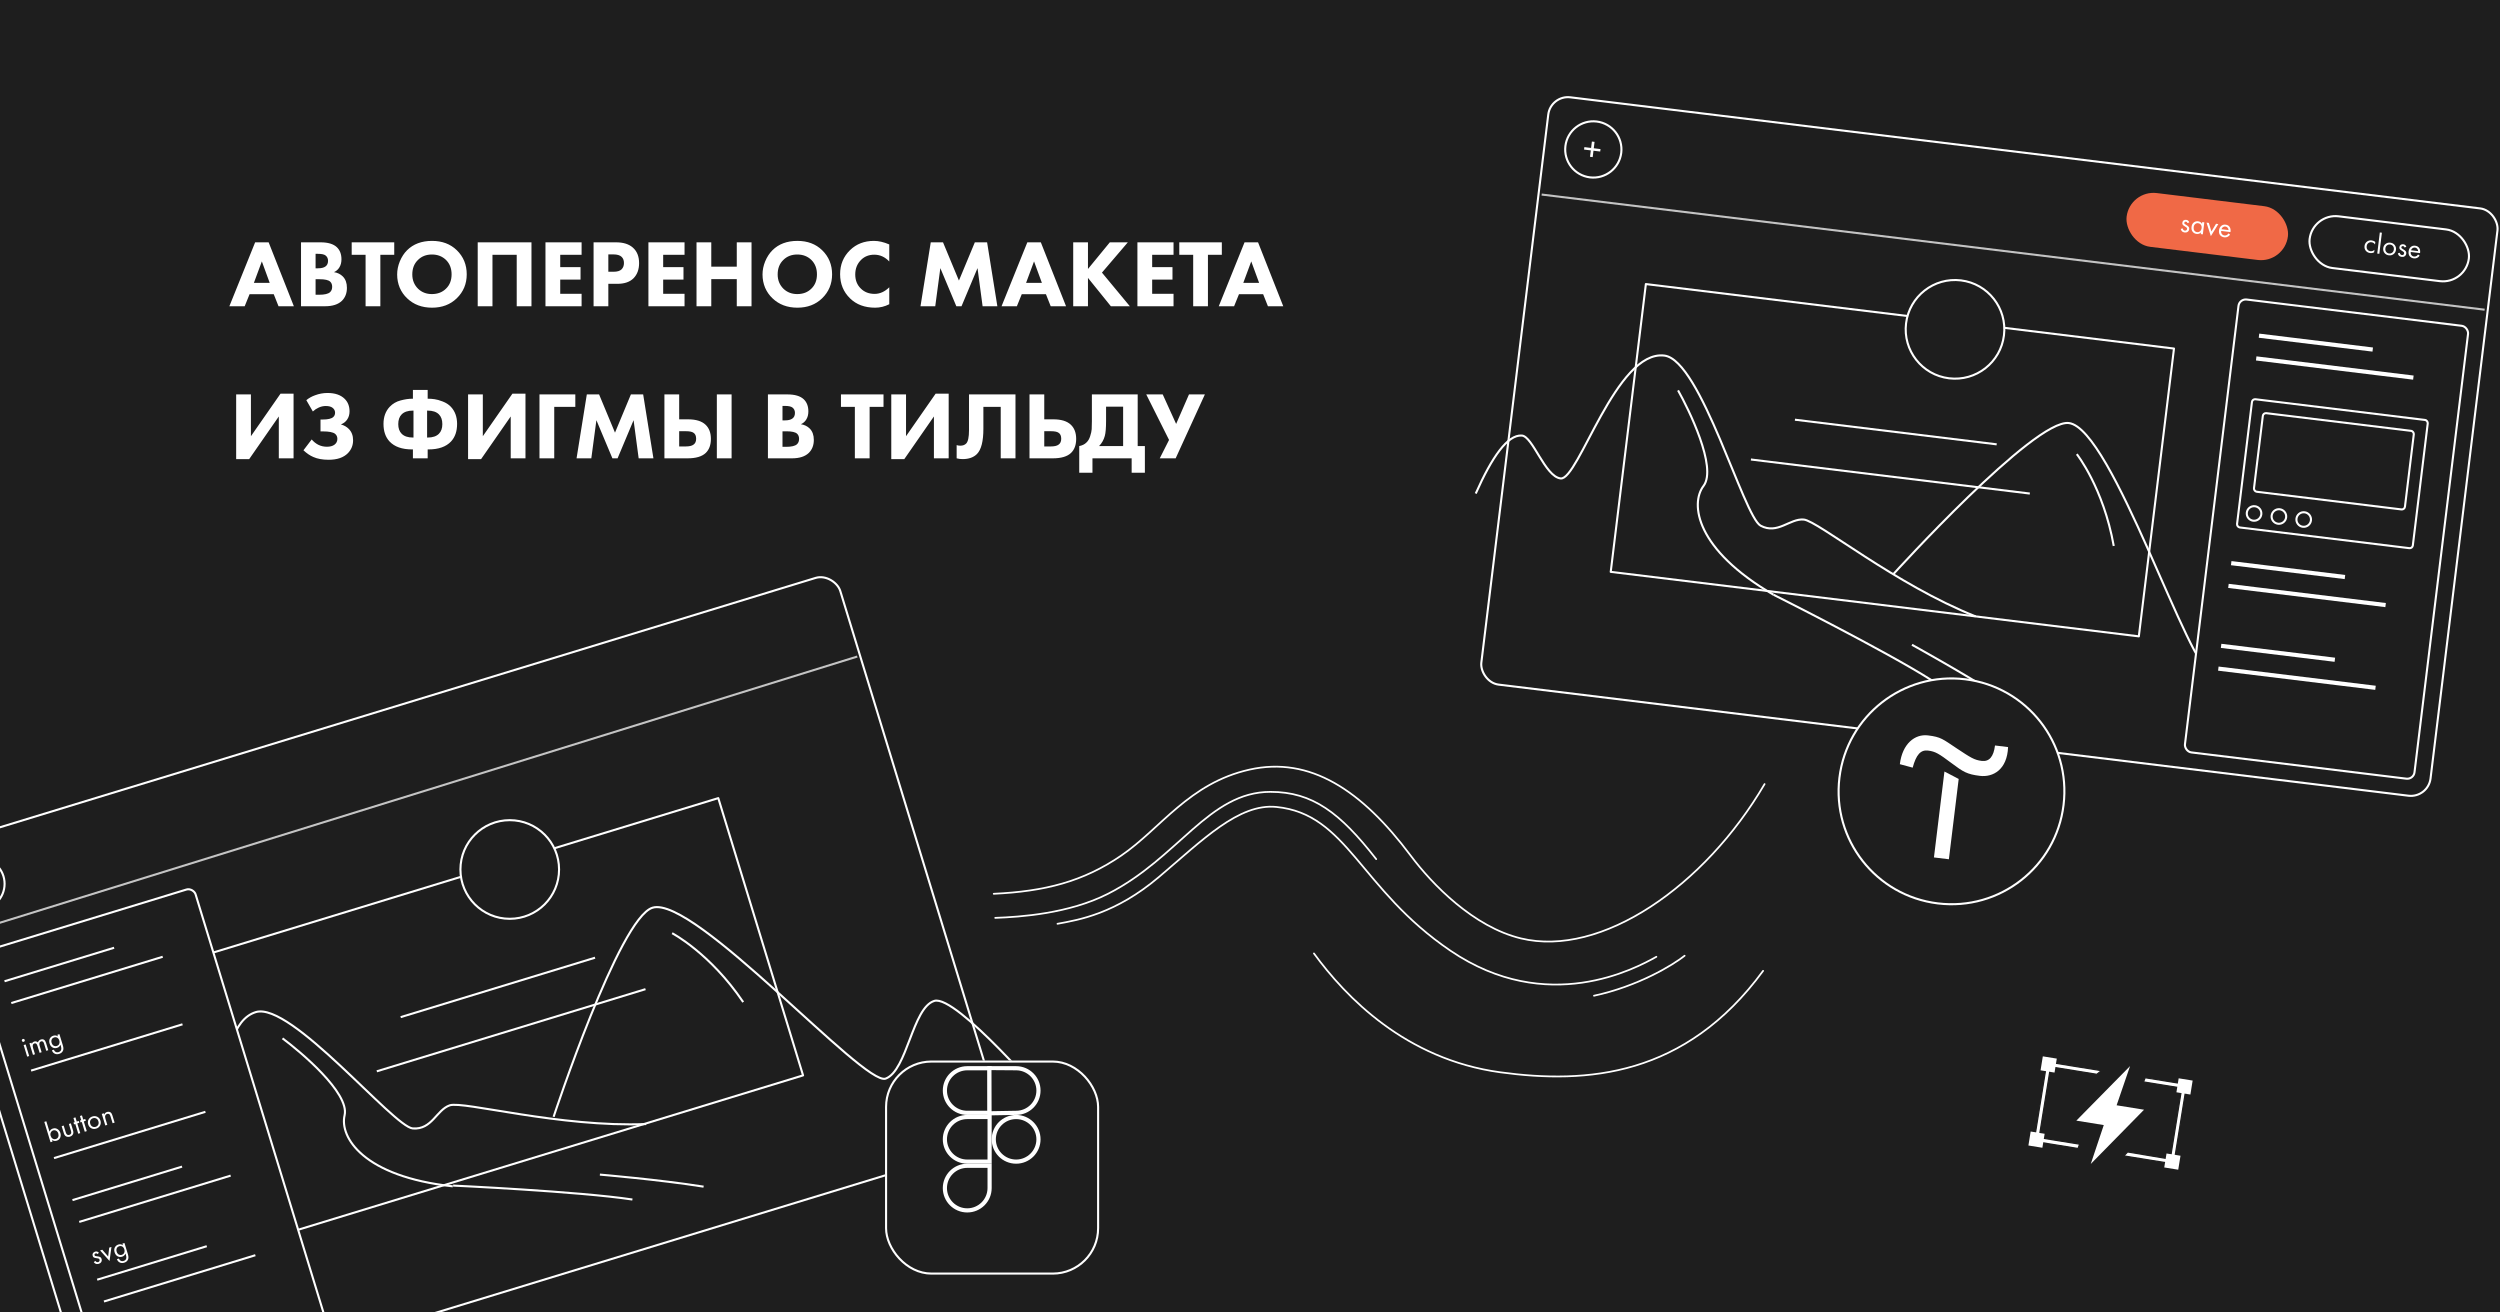 <?xml version="1.0" encoding="UTF-8"?> <svg xmlns="http://www.w3.org/2000/svg" width="1200" height="630" viewBox="0 0 1200 630" fill="none"> <g clip-path="url(#clip0)"> <rect width="1200" height="630" fill="#1E1E1E"></rect> <path d="M133.69 147L131.39 141.204H119.798L117.452 147H110.092L122.466 116.318H128.952L141.05 147H133.69ZM121.868 135.776H129.458L125.686 125.472L121.868 135.776ZM144.489 116.318H153.873C157.43 116.318 160.037 117.1 161.693 118.664C163.165 120.075 163.901 122.007 163.901 124.46C163.901 125.993 163.564 127.297 162.889 128.37C162.276 129.382 161.417 130.133 160.313 130.624C162.03 130.9 163.441 131.59 164.545 132.694C165.864 134.013 166.523 135.837 166.523 138.168C166.523 140.713 165.726 142.783 164.131 144.378C162.322 146.126 159.623 147 156.035 147H144.489V116.318ZM151.481 121.838V128.784H152.631C154.226 128.784 155.422 128.493 156.219 127.91C157.047 127.327 157.461 126.423 157.461 125.196C157.461 124.092 157.062 123.233 156.265 122.62C155.59 122.099 154.364 121.838 152.585 121.838H151.481ZM151.481 134.028V141.48H153.183C155.79 141.48 157.538 141.066 158.427 140.238C159.102 139.625 159.439 138.766 159.439 137.662C159.439 136.589 159.117 135.761 158.473 135.178C157.645 134.411 155.958 134.028 153.413 134.028H151.481ZM189.235 122.298H182.565V147H175.481V122.298H168.811V116.318H189.235V122.298ZM207.379 115.628C212.224 115.628 216.18 117.115 219.247 120.09C222.436 123.187 224.031 127.051 224.031 131.682C224.031 136.251 222.436 140.085 219.247 143.182C216.15 146.187 212.194 147.69 207.379 147.69C202.534 147.69 198.547 146.187 195.419 143.182C193.916 141.771 192.736 140.085 191.877 138.122C191.049 136.129 190.635 134.013 190.635 131.774C190.635 129.627 191.064 127.511 191.923 125.426C192.812 123.31 193.962 121.547 195.373 120.136C198.378 117.131 202.38 115.628 207.379 115.628ZM207.333 122.16C204.604 122.16 202.365 123.034 200.617 124.782C198.808 126.53 197.903 128.845 197.903 131.728C197.903 134.488 198.838 136.788 200.709 138.628C202.488 140.315 204.68 141.158 207.287 141.158C210.078 141.158 212.347 140.284 214.095 138.536C215.874 136.819 216.763 134.534 216.763 131.682C216.763 128.861 215.874 126.561 214.095 124.782C212.286 123.034 210.032 122.16 207.333 122.16ZM229.301 116.318H255.107V147H248.023V122.298H236.385V147H229.301V116.318ZM279.167 116.318V122.298H268.909V128.232H278.661V134.212H268.909V141.02H279.167V147H261.825V116.318H279.167ZM284.915 116.318H295.725C299.19 116.318 301.873 117.161 303.775 118.848C305.768 120.596 306.765 123.08 306.765 126.3C306.765 129.305 305.891 131.713 304.143 133.522C302.364 135.331 299.757 136.236 296.323 136.236H291.999V147H284.915V116.318ZM291.999 122.114V130.44H294.529C296.277 130.44 297.549 130.057 298.347 129.29C299.113 128.523 299.497 127.511 299.497 126.254C299.497 124.966 299.113 123.969 298.347 123.264C297.549 122.497 296.231 122.114 294.391 122.114H291.999ZM328.581 116.318V122.298H318.323V128.232H328.075V134.212H318.323V141.02H328.581V147H311.239V116.318H328.581ZM341.413 116.318V128.002H353.649V116.318H360.733V147H353.649V133.982H341.413V147H334.329V116.318H341.413ZM382.754 115.628C387.599 115.628 391.555 117.115 394.622 120.09C397.811 123.187 399.406 127.051 399.406 131.682C399.406 136.251 397.811 140.085 394.622 143.182C391.525 146.187 387.569 147.69 382.754 147.69C377.909 147.69 373.922 146.187 370.794 143.182C369.291 141.771 368.111 140.085 367.252 138.122C366.424 136.129 366.01 134.013 366.01 131.774C366.01 129.627 366.439 127.511 367.298 125.426C368.187 123.31 369.337 121.547 370.748 120.136C373.753 117.131 377.755 115.628 382.754 115.628ZM382.708 122.16C379.979 122.16 377.74 123.034 375.992 124.782C374.183 126.53 373.278 128.845 373.278 131.728C373.278 134.488 374.213 136.788 376.084 138.628C377.863 140.315 380.055 141.158 382.662 141.158C385.453 141.158 387.722 140.284 389.47 138.536C391.249 136.819 392.138 134.534 392.138 131.682C392.138 128.861 391.249 126.561 389.47 124.782C387.661 123.034 385.407 122.16 382.708 122.16ZM426.848 137.892V146.034C424.671 147.138 422.417 147.69 420.086 147.69C415.088 147.69 411.07 146.203 408.034 143.228C404.845 140.131 403.25 136.251 403.25 131.59C403.25 126.99 404.845 123.141 408.034 120.044C411.07 117.1 414.888 115.628 419.488 115.628C421.758 115.628 424.211 116.195 426.848 117.33V125.518C424.794 123.341 422.402 122.252 419.672 122.252C417.158 122.252 415.072 123.049 413.416 124.644C411.484 126.515 410.518 128.876 410.518 131.728C410.518 134.519 411.408 136.773 413.186 138.49C414.904 140.207 417.112 141.066 419.81 141.066C422.356 141.066 424.702 140.008 426.848 137.892ZM448.922 147H441.838L446.76 116.318H452.648L460.284 134.672L467.92 116.318H473.808L478.73 147H471.646L469.208 128.692L461.526 147H459.042L451.36 128.692L448.922 147ZM504.34 147L502.04 141.204H490.448L488.102 147H480.742L493.116 116.318H499.602L511.7 147H504.34ZM492.518 135.776H500.108L496.336 125.472L492.518 135.776ZM522.223 116.318V129.106L532.711 116.318H541.359L528.939 130.854L542.325 147H533.217L522.223 133.384V147H515.139V116.318H522.223ZM563.298 116.318V122.298H553.04V128.232H562.792V134.212H553.04V141.02H563.298V147H545.956V116.318H563.298ZM586.48 122.298H579.81V147H572.726V122.298H566.056V116.318H586.48V122.298ZM608.604 147L606.304 141.204H594.712L592.366 147H585.006L597.38 116.318H603.866L615.964 147H608.604ZM596.782 135.776H604.372L600.6 125.472L596.782 135.776ZM113.358 189.318H120.442V209.374L134.656 188.95H140.912V220H133.828V199.898L119.614 220.368H113.358V189.318ZM150.163 197.506L147.035 192.078C148.262 191.066 149.657 190.284 151.221 189.732C153.153 188.996 155.147 188.628 157.201 188.628C160.789 188.628 163.534 189.563 165.435 191.434C166.999 192.967 167.781 194.976 167.781 197.46C167.781 198.993 167.383 200.327 166.585 201.462C165.88 202.474 164.899 203.225 163.641 203.716C165.205 204.176 166.463 204.897 167.413 205.878C168.793 207.258 169.483 209.083 169.483 211.352C169.483 213.744 168.655 215.799 166.999 217.516C164.914 219.632 161.832 220.69 157.753 220.69C154.809 220.69 152.356 220.245 150.393 219.356C148.799 218.681 147.219 217.608 145.655 216.136L149.611 210.938C150.531 212.011 151.574 212.855 152.739 213.468C153.997 214.112 155.392 214.434 156.925 214.434C158.397 214.434 159.578 214.127 160.467 213.514C161.449 212.809 161.939 211.858 161.939 210.662C161.939 209.65 161.571 208.837 160.835 208.224C159.854 207.457 157.907 207.074 154.993 207.074H153.843V201.37H154.901C157.416 201.37 159.103 200.971 159.961 200.174C160.544 199.653 160.835 198.963 160.835 198.104C160.835 197.123 160.421 196.325 159.593 195.712C158.857 195.16 157.784 194.884 156.373 194.884C155.177 194.884 154.027 195.145 152.923 195.666C152.003 196.065 151.083 196.678 150.163 197.506ZM198.199 220V215.722H197.831C192.985 215.722 189.367 214.449 186.975 211.904C185.043 209.819 184.077 207.013 184.077 203.486C184.077 200.113 185.073 197.368 187.067 195.252C188.508 193.749 190.241 192.737 192.265 192.216C194.319 191.664 196.175 191.388 197.831 191.388H198.199V187.156H205.283V191.388H205.651C206.601 191.388 207.583 191.465 208.595 191.618C209.637 191.741 210.941 192.109 212.505 192.722C214.099 193.335 215.403 194.179 216.415 195.252C218.408 197.368 219.405 200.113 219.405 203.486C219.405 207.013 218.439 209.819 216.507 211.904C214.115 214.449 210.496 215.722 205.651 215.722H205.283V220H198.199ZM198.475 197.092H198.199C195.807 197.092 194.013 197.69 192.817 198.886C191.713 199.99 191.161 201.554 191.161 203.578C191.161 205.571 191.713 207.12 192.817 208.224C194.013 209.42 195.807 210.018 198.199 210.018H198.475V197.092ZM205.007 197.092V210.018H205.283C207.675 210.018 209.469 209.42 210.665 208.224C211.769 207.12 212.321 205.571 212.321 203.578C212.321 201.554 211.769 199.99 210.665 198.886C209.469 197.69 207.675 197.092 205.283 197.092H205.007ZM224.674 189.318H231.758V209.374L245.972 188.95H252.228V220H245.144V199.898L230.93 220.368H224.674V189.318ZM276.154 189.318V195.298H266.034V220H258.95V189.318H276.154ZM283.834 220H276.75L281.672 189.318H287.56L295.196 207.672L302.832 189.318H308.72L313.642 220H306.558L304.12 201.692L296.438 220H293.954L286.272 201.692L283.834 220ZM344.083 189.318H351.167V220H344.083V189.318ZM318.921 220V189.318H326.005V201.278H330.237C334.039 201.278 336.845 202.137 338.655 203.854C340.372 205.479 341.231 207.749 341.231 210.662C341.231 213.575 340.403 215.829 338.747 217.424C336.937 219.141 334.024 220 330.007 220H318.921ZM326.005 206.982V214.296H329.133C330.819 214.296 332.046 214.02 332.813 213.468C333.702 212.885 334.147 211.935 334.147 210.616C334.147 209.205 333.717 208.239 332.859 207.718C332.184 207.227 330.957 206.982 329.179 206.982H326.005ZM368.604 189.318H377.988C381.545 189.318 384.152 190.1 385.808 191.664C387.28 193.075 388.016 195.007 388.016 197.46C388.016 198.993 387.679 200.297 387.004 201.37C386.391 202.382 385.532 203.133 384.428 203.624C386.145 203.9 387.556 204.59 388.66 205.694C389.979 207.013 390.638 208.837 390.638 211.168C390.638 213.713 389.841 215.783 388.246 217.378C386.437 219.126 383.738 220 380.15 220H368.604V189.318ZM375.596 194.838V201.784H376.746C378.341 201.784 379.537 201.493 380.334 200.91C381.162 200.327 381.576 199.423 381.576 198.196C381.576 197.092 381.177 196.233 380.38 195.62C379.705 195.099 378.479 194.838 376.7 194.838H375.596ZM375.596 207.028V214.48H377.298C379.905 214.48 381.653 214.066 382.542 213.238C383.217 212.625 383.554 211.766 383.554 210.662C383.554 209.589 383.232 208.761 382.588 208.178C381.76 207.411 380.073 207.028 377.528 207.028H375.596ZM424.087 195.298H417.417V220H410.333V195.298H403.663V189.318H424.087V195.298ZM427.811 189.318H434.895V209.374L449.109 188.95H455.365V220H448.281V199.898L434.067 220.368H427.811V189.318ZM465.123 189.318H487.433V220H480.349V195.298H472.023V205.832C472.023 211.812 470.995 215.845 468.941 217.93C467.315 219.555 465.015 220.368 462.041 220.368C461.059 220.368 460.109 220.245 459.189 220V213.652C459.679 213.836 460.262 213.928 460.937 213.928C462.133 213.928 463.068 213.591 463.743 212.916C464.663 211.996 465.123 209.849 465.123 206.476V189.318ZM494.161 220V189.318H501.245V201.278H505.569C509.371 201.278 512.177 202.137 513.987 203.854C515.704 205.479 516.563 207.749 516.563 210.662C516.563 213.575 515.735 215.829 514.079 217.424C512.269 219.141 509.356 220 505.339 220H494.161ZM501.245 206.982V214.296H504.373C506.059 214.296 507.286 214.02 508.053 213.468C508.942 212.885 509.387 211.935 509.387 210.616C509.387 209.205 508.957 208.239 508.099 207.718C507.424 207.227 506.197 206.982 504.419 206.982H501.245ZM524.104 189.318H546.092V214.112H549.542V226.9H543.194V220H524.38V226.9H518.032V214.112C519.473 213.836 520.623 213.269 521.482 212.41C522.279 211.674 522.877 210.662 523.276 209.374C523.705 208.055 523.951 206.936 524.012 206.016C524.073 205.065 524.104 203.823 524.104 202.29V189.318ZM530.912 195.206V202.06C530.912 205.372 530.713 207.764 530.314 209.236C529.793 211.137 528.873 212.763 527.554 214.112H539.1V195.206H530.912ZM550.194 189.318H558.106L564.546 203.486L570.71 189.318H578.346L564.316 220H556.68L561.142 211.168L550.194 189.318Z" fill="white"></path> <rect x="744.317" y="45.557" width="459" height="284" rx="9.5" transform="rotate(6.962 744.317 45.557)" stroke="white"></rect> <path d="M630.692 457.654C645.926 478.539 674.682 508.469 720.065 514.691C761.704 520.4 809.002 516.851 846.288 466.008" stroke="white" stroke-width="0.846" stroke-linecap="round"></path> <path d="M477 429.022C501.522 427.865 519.955 423.168 538.231 410.648C557.239 397.627 570.733 375.925 599.753 369.414C628.773 362.904 653.595 379.252 677.09 410.648C687.492 424.548 707.311 444.945 730.051 450.435C768.609 459.745 818.271 425.405 847 376.359" stroke="white" stroke-width="0.846" stroke-linecap="round"></path> <path d="M477.712 440.577C489.796 440.139 513.028 438.574 531.803 429.036C565.736 411.797 580.238 380.096 609.821 380.096C629.979 380.096 643.175 390.03 660.577 412.382" stroke="white" stroke-width="0.846" stroke-linecap="round"></path> <path d="M507.596 443.421C517.899 441.532 535.457 438.626 556.353 420.9C577.249 403.174 594.637 385.545 612.655 387.337C646.901 390.744 652.55 426.688 696.238 456.352C742.673 487.88 785.19 464.779 795.058 459.257" stroke="white" stroke-width="0.846" stroke-linecap="round"></path> <path d="M808.617 458.75C802.97 463.241 786.364 473.369 765.114 477.951" stroke="white" stroke-width="0.846" stroke-linecap="round"></path> <circle cx="764.796" cy="71.732" r="13.5" transform="rotate(6.962 764.796 71.732)" stroke="white"></circle> <path d="M760.349 71.794L760.493 70.615L763.727 71.01L764.103 67.936L765.389 68.093L765.014 71.167L768.248 71.561L768.104 72.741L764.87 72.346L764.494 75.419L763.208 75.262L763.583 72.189L760.349 71.794Z" fill="white"></path> <rect x="740.049" y="92.888" width="456" height="1" transform="rotate(6.962 740.049 92.888)" fill="#C4C4C4"></rect> <rect x="1022.35" y="91.094" width="78" height="26" rx="13" transform="rotate(6.962 1022.35 91.094)" fill="#F06946"></rect> <rect x="1110.13" y="102.317" width="77" height="25" rx="12.5" transform="rotate(6.962 1110.13 102.317)" stroke="white"></rect> <path d="M1140.15 116.168L1140.01 117.363C1139.62 116.733 1139.06 116.373 1138.3 116.281C1137.74 116.212 1137.23 116.348 1136.79 116.688C1136.34 117.019 1136.08 117.519 1136 118.186C1135.92 118.853 1136.05 119.4 1136.4 119.829C1136.76 120.257 1137.21 120.506 1137.77 120.574C1138.51 120.664 1139.17 120.439 1139.74 119.898L1139.59 121.093C1139 121.424 1138.36 121.549 1137.69 121.466C1136.79 121.357 1136.08 120.983 1135.57 120.347C1135.06 119.703 1134.86 118.945 1134.97 118.074C1135.08 117.194 1135.46 116.502 1136.11 115.999C1136.77 115.487 1137.54 115.285 1138.43 115.393C1139.09 115.475 1139.67 115.733 1140.15 116.168ZM1142.31 111.58L1143.31 111.702L1142.08 121.833L1141.08 121.711L1142.31 111.58ZM1148.93 121.965C1148.28 122.469 1147.52 122.667 1146.64 122.56C1145.76 122.452 1145.06 122.076 1144.55 121.43C1144.05 120.786 1143.85 120.028 1143.95 119.157C1144.06 118.277 1144.44 117.585 1145.08 117.081C1145.74 116.577 1146.5 116.38 1147.38 116.487C1148.26 116.595 1148.96 116.971 1149.46 117.615C1149.97 118.261 1150.18 119.024 1150.07 119.904C1149.96 120.775 1149.58 121.462 1148.93 121.965ZM1148.64 118.121C1148.29 117.694 1147.84 117.445 1147.27 117.376C1146.71 117.307 1146.2 117.443 1145.76 117.784C1145.32 118.116 1145.06 118.616 1144.98 119.283C1144.9 119.95 1145.04 120.498 1145.39 120.926C1145.74 121.355 1146.19 121.603 1146.75 121.671C1147.31 121.738 1147.81 121.607 1148.25 121.276C1148.7 120.944 1148.96 120.445 1149.04 119.778C1149.12 119.102 1148.99 118.55 1148.64 118.121ZM1155.04 118.48L1154.17 118.811C1154.06 118.403 1153.82 118.175 1153.44 118.129C1153.24 118.105 1153.07 118.14 1152.92 118.235C1152.77 118.33 1152.69 118.484 1152.66 118.697C1152.64 118.892 1152.68 119.047 1152.79 119.164C1152.91 119.272 1153.14 119.428 1153.49 119.631C1154.19 120.026 1154.63 120.381 1154.83 120.697C1155 120.972 1155.07 121.295 1155.02 121.665C1154.95 122.249 1154.7 122.689 1154.28 122.985C1153.87 123.274 1153.38 123.383 1152.8 123.312C1152.69 123.299 1152.57 123.27 1152.45 123.227C1152.32 123.192 1152.15 123.124 1151.92 123.021C1151.71 122.911 1151.52 122.732 1151.34 122.485C1151.16 122.238 1151.04 121.94 1150.97 121.593L1151.87 121.337C1152.03 121.995 1152.38 122.358 1152.93 122.425C1153.23 122.462 1153.48 122.398 1153.66 122.232C1153.84 122.067 1153.95 121.864 1153.98 121.623C1154 121.493 1153.99 121.379 1153.95 121.281C1153.93 121.175 1153.87 121.078 1153.78 120.991C1153.69 120.906 1153.61 120.834 1153.52 120.777C1153.44 120.72 1153.33 120.645 1153.17 120.55C1152.47 120.136 1152.03 119.796 1151.87 119.531C1151.72 119.287 1151.67 118.994 1151.71 118.651C1151.77 118.151 1151.97 117.776 1152.31 117.526C1152.66 117.277 1153.09 117.184 1153.59 117.245C1154.32 117.334 1154.8 117.746 1155.04 118.48ZM1160.66 122.142L1161.43 122.702C1161.19 123.049 1160.92 123.33 1160.61 123.546C1160.03 123.954 1159.36 124.113 1158.61 124.021C1157.83 123.926 1157.19 123.594 1156.68 123.025C1156.19 122.447 1156 121.658 1156.13 120.658C1156.23 119.777 1156.57 119.081 1157.14 118.567C1157.72 118.046 1158.44 117.837 1159.29 117.941C1160.26 118.059 1160.94 118.5 1161.35 119.264C1161.67 119.867 1161.76 120.612 1161.62 121.498L1157.13 120.95C1157.07 121.535 1157.19 122.029 1157.5 122.434C1157.81 122.838 1158.22 123.071 1158.73 123.133C1159.18 123.189 1159.59 123.098 1159.96 122.861C1160.25 122.67 1160.48 122.43 1160.66 122.142ZM1157.31 120.125L1160.7 120.539C1160.67 120.074 1160.51 119.689 1160.23 119.382C1159.96 119.066 1159.61 118.883 1159.18 118.831C1158.77 118.78 1158.38 118.878 1158.02 119.126C1157.67 119.365 1157.43 119.698 1157.31 120.125Z" fill="white"></path> <path d="M708.359 236.895C716.253 219.121 723.678 208.658 730.412 209.059C735.684 209.282 741.575 228.74 749.094 229.658C757.657 230.703 775.719 167.85 798.903 170.681C816.447 172.823 836.947 247.966 845.105 252.331C853.263 256.696 859.105 248.777 865.814 249.385C872.523 249.994 909.9 280.666 948.317 295.885" stroke="white" stroke-miterlimit="10" stroke-linejoin="round"></path> <path d="M908.89 275.501C908.89 275.501 976.444 201.033 993.052 203.062C1013.86 205.603 1050.98 322.757 1061.99 323.465C1072.99 324.173 1087.56 297.531 1098.49 298.866C1109.42 300.201 1128.81 366.025 1128.81 366.025" stroke="white" stroke-miterlimit="10" stroke-linejoin="round"></path> <path d="M805.465 187.382C810.534 196.352 824.329 224.374 817.724 233.204C811.145 241.822 813.988 263.797 851.301 285.483" stroke="white" stroke-miterlimit="10" stroke-linejoin="round"></path> <path d="M996.855 217.98C996.855 217.98 1009.61 234.063 1014.6 262.063" stroke="white" stroke-miterlimit="10" stroke-linejoin="round"></path> <path d="M851.301 285.483C851.301 285.483 905.351 312.585 927.227 326.553" stroke="white" stroke-miterlimit="10" stroke-linejoin="round"></path> <path d="M917.747 309.496C917.747 309.496 942.829 323.284 960.885 334.999" stroke="white" stroke-miterlimit="10" stroke-linejoin="round"></path> <path d="M1043.51 167.307L790.016 136.352L773.147 274.494L1026.64 305.45L1043.51 167.307Z" stroke="white" stroke-miterlimit="10" stroke-linejoin="round"></path> <path d="M935.535 181.584C948.513 183.169 960.318 173.933 961.903 160.955C963.487 147.977 954.252 136.172 941.274 134.587C928.296 133.002 916.491 142.238 914.906 155.216C913.321 168.194 922.557 179.999 935.535 181.584Z" fill="#1E1E1E" stroke="white" stroke-miterlimit="10" stroke-linejoin="round"></path> <path d="M861.561 201.458L958.403 213.284" stroke="white" stroke-miterlimit="10" stroke-linejoin="round"></path> <path d="M840.439 220.56L974.309 236.907" stroke="white" stroke-miterlimit="10" stroke-linejoin="round"></path> <path d="M1050.85 106.764L1049.98 107.095C1049.87 106.686 1049.62 106.459 1049.24 106.412C1049.05 106.389 1048.87 106.424 1048.72 106.518C1048.58 106.613 1048.49 106.768 1048.47 106.981C1048.44 107.175 1048.48 107.331 1048.59 107.448C1048.71 107.556 1048.95 107.712 1049.3 107.914C1049.99 108.309 1050.44 108.665 1050.63 108.98C1050.81 109.255 1050.87 109.578 1050.83 109.949C1050.75 110.532 1050.51 110.972 1050.09 111.269C1049.68 111.557 1049.18 111.666 1048.61 111.596C1048.5 111.582 1048.38 111.554 1048.25 111.51C1048.12 111.476 1047.95 111.407 1047.73 111.305C1047.51 111.194 1047.32 111.016 1047.14 110.768C1046.97 110.521 1046.84 110.224 1046.77 109.877L1047.68 109.621C1047.83 110.279 1048.18 110.642 1048.73 110.708C1049.04 110.746 1049.28 110.681 1049.46 110.515C1049.65 110.35 1049.76 110.147 1049.79 109.906C1049.8 109.777 1049.79 109.663 1049.76 109.564C1049.73 109.458 1049.68 109.362 1049.58 109.275C1049.5 109.19 1049.41 109.118 1049.33 109.06C1049.25 109.004 1049.13 108.928 1048.97 108.834C1048.27 108.419 1047.84 108.079 1047.67 107.815C1047.52 107.571 1047.47 107.278 1047.51 106.935C1047.57 106.435 1047.77 106.059 1048.12 105.81C1048.47 105.561 1048.89 105.467 1049.39 105.528C1050.12 105.618 1050.61 106.029 1050.85 106.764ZM1056.97 107.426L1057.07 106.607L1058.07 106.729L1057.36 112.496L1056.36 112.374L1056.46 111.568C1055.88 112.155 1055.18 112.399 1054.37 112.299C1053.59 112.204 1052.96 111.855 1052.48 111.251C1052 110.647 1051.82 109.863 1051.94 108.899C1052.05 107.954 1052.41 107.251 1053.01 106.788C1053.62 106.318 1054.32 106.13 1055.11 106.227C1055.94 106.328 1056.56 106.728 1056.97 107.426ZM1055.11 107.13C1054.58 107.065 1054.11 107.2 1053.7 107.535C1053.29 107.861 1053.04 108.358 1052.96 109.025C1052.89 109.664 1052.99 110.208 1053.27 110.656C1053.57 111.097 1054 111.352 1054.59 111.424C1055.17 111.495 1055.66 111.343 1056.05 110.968C1056.46 110.594 1056.7 110.106 1056.77 109.504C1056.85 108.818 1056.72 108.266 1056.38 107.848C1056.04 107.43 1055.61 107.191 1055.11 107.13ZM1059.13 106.858L1060.24 106.994L1061.49 111.096L1063.69 107.415L1064.8 107.551L1061.21 113.347L1059.13 106.858ZM1069.66 112.038L1070.44 112.598C1070.2 112.945 1069.93 113.226 1069.62 113.442C1069.03 113.85 1068.37 114.009 1067.62 113.917C1066.84 113.822 1066.2 113.49 1065.69 112.921C1065.2 112.343 1065.01 111.554 1065.13 110.554C1065.24 109.673 1065.58 108.977 1066.15 108.463C1066.73 107.942 1067.45 107.733 1068.3 107.837C1069.26 107.955 1069.95 108.396 1070.35 109.16C1070.68 109.763 1070.77 110.508 1070.63 111.394L1066.14 110.846C1066.08 111.431 1066.2 111.925 1066.51 112.33C1066.82 112.734 1067.23 112.967 1067.74 113.029C1068.19 113.085 1068.6 112.994 1068.97 112.757C1069.26 112.566 1069.49 112.326 1069.66 112.038ZM1066.31 110.021L1069.7 110.435C1069.68 109.97 1069.52 109.585 1069.24 109.278C1068.97 108.962 1068.62 108.779 1068.19 108.727C1067.78 108.676 1067.39 108.774 1067.03 109.022C1066.68 109.261 1066.44 109.594 1066.31 110.021Z" fill="white"></path> <rect x="1074.9" y="143.349" width="111" height="219" rx="3.5" transform="rotate(6.962 1074.9 143.349)" fill="#1E1E1E" stroke="white"></rect> <path d="M1084.32 161.122L1138.91 167.788" stroke="white" stroke-width="2" stroke-miterlimit="10" stroke-linejoin="round"></path> <path d="M930.148 433.632C959.854 437.259 986.877 416.118 990.504 386.412C994.132 356.705 972.991 329.682 943.284 326.055C913.578 322.427 886.555 343.568 882.928 373.275C879.3 402.981 900.441 430.004 930.148 433.632Z" fill="#1E1E1E" stroke="white" stroke-miterlimit="10"></path> <path d="M940.171 373.897L935.464 412.446L928.292 411.57L933.328 370.332L940.171 373.897Z" fill="white"></path> <path d="M911.924 366.809C913.128 356.948 919.163 352.226 925.439 352.992C931.714 353.758 932.501 354.764 939.235 359.226C945.969 363.688 947.652 364.803 951.238 365.241C954.824 365.679 956.945 363.208 957.602 357.829L963.878 358.596C963.46 369.463 956.638 373.179 950.362 372.413C944.087 371.646 942.404 370.531 936.566 366.179C930.729 361.827 929.045 360.711 925.459 360.273C921.873 359.835 919.752 362.306 918.089 368.472L911.924 366.809Z" fill="white"></path> <path d="M1082.98 172.041L1158.42 181.253" stroke="white" stroke-width="2" stroke-miterlimit="10" stroke-linejoin="round"></path> <path d="M1070.98 270.311L1125.58 276.977" stroke="white" stroke-width="2" stroke-miterlimit="10" stroke-linejoin="round"></path> <path d="M1069.65 281.229L1145.09 290.441" stroke="white" stroke-width="2" stroke-miterlimit="10" stroke-linejoin="round"></path> <path d="M1066.13 310.016L1120.73 316.682" stroke="white" stroke-width="2" stroke-miterlimit="10" stroke-linejoin="round"></path> <path d="M1064.8 320.934L1140.24 330.147" stroke="white" stroke-width="2" stroke-miterlimit="10" stroke-linejoin="round"></path> <rect x="1081.12" y="191.457" width="85" height="62" rx="1.5" transform="rotate(6.962 1081.12 191.457)" stroke="white"></rect> <rect x="1086.34" y="198.14" width="73" height="38" rx="1.5" transform="rotate(6.962 1086.34 198.14)" stroke="white"></rect> <circle cx="1081.95" cy="246.464" r="3.5" transform="rotate(6.962 1081.95 246.464)" stroke="white"></circle> <circle cx="1093.87" cy="247.919" r="3.5" transform="rotate(6.962 1093.87 247.919)" stroke="white"></circle> <circle cx="1105.78" cy="249.374" r="3.5" transform="rotate(6.962 1105.78 249.374)" stroke="white"></circle> <rect x="-38.376" y="408.823" width="459" height="284" rx="9.5" transform="rotate(-17 -38.376 408.823)" stroke="white"></rect> <circle cx="-10.297" cy="424.23" r="12.5" stroke="white"></circle> <rect x="-25.574" y="450.314" width="457.487" height="1" transform="rotate(-17.248 -25.574 450.314)" fill="#C4C4C4"></rect> <path d="M66.932 583.091C66.927 563.642 69.462 551.066 75.779 548.697C80.687 546.76 93.973 562.148 101.217 559.934C109.467 557.411 100.445 492.639 122.78 485.811C139.682 480.643 188.934 540.984 198.161 541.659C207.389 542.335 209.511 532.725 215.889 530.557C222.267 528.389 268.88 541.237 310.166 539.542" stroke="white" stroke-miterlimit="10" stroke-linejoin="round"></path> <path d="M265.726 536.081C265.726 536.081 297.214 440.596 313.214 435.704C333.265 429.574 414.76 521.558 425.107 517.734C435.454 513.911 437.94 483.65 448.472 480.431C459.004 477.211 503.454 529.488 503.454 529.488" stroke="white" stroke-miterlimit="10" stroke-linejoin="round"></path> <path d="M135.6 498.411C143.875 504.549 167.862 524.554 165.412 535.305C162.9 545.852 174.423 564.778 217.327 569.442" stroke="white" stroke-miterlimit="10" stroke-linejoin="round"></path> <path d="M322.623 447.934C322.623 447.934 340.808 457.452 356.74 481.012" stroke="white" stroke-miterlimit="10" stroke-linejoin="round"></path> <path d="M217.495 569.078C217.495 569.078 277.894 571.893 303.557 575.773" stroke="white" stroke-miterlimit="10" stroke-linejoin="round"></path> <path d="M287.943 563.809C287.943 563.809 316.463 566.222 337.72 569.595" stroke="white" stroke-miterlimit="10" stroke-linejoin="round"></path> <path d="M344.777 383.099L100.554 457.765L141.243 590.852L385.466 516.186L344.777 383.099Z" stroke="white" stroke-miterlimit="10" stroke-linejoin="round"></path> <path d="M192.319 488.221L285.618 459.697" stroke="white" stroke-miterlimit="10" stroke-linejoin="round"></path> <path d="M244.679 441.025C257.753 441.025 268.352 430.426 268.352 417.352C268.352 404.278 257.753 393.679 244.679 393.679C231.605 393.679 221.006 404.278 221.006 417.352C221.006 430.426 231.605 441.025 244.679 441.025Z" fill="#1E1E1E" stroke="white" stroke-miterlimit="10" stroke-linejoin="round"></path> <path d="M180.864 514.227L309.836 474.796" stroke="white" stroke-miterlimit="10" stroke-linejoin="round"></path> <rect x="-13.288" y="458.399" width="111" height="219" rx="3.5" transform="rotate(-17 -13.288 458.399)" fill="#1E1E1E" stroke="white"></rect> <path d="M2.169 471.003L54.766 454.922" stroke="white" stroke-miterlimit="10" stroke-linejoin="round"></path> <path d="M24.979 547.196L25.217 547.972L24.253 548.267L21.269 538.507L22.233 538.212L23.755 543.193C24.061 542.436 24.602 541.939 25.378 541.701C26.208 541.447 26.954 541.541 27.616 541.983C28.285 542.413 28.74 543.025 28.983 543.82C29.229 544.623 29.198 545.384 28.89 546.103C28.58 546.812 28.019 547.291 27.207 547.54C26.395 547.788 25.652 547.673 24.979 547.196ZM26.811 546.724C27.356 546.557 27.733 546.227 27.943 545.733C28.151 545.231 28.167 544.694 27.992 544.123C27.796 543.48 27.457 543.027 26.977 542.764C26.496 542.501 26.015 542.443 25.533 542.591C25.051 542.738 24.68 543.057 24.42 543.546C24.159 544.036 24.126 544.597 24.32 545.231C24.497 545.811 24.817 546.25 25.279 546.548C25.747 546.834 26.258 546.893 26.811 546.724ZM30.565 540.262L31.556 543.502C31.727 544.064 31.938 544.434 32.188 544.611C32.498 544.829 32.868 544.872 33.296 544.741C33.724 544.61 34.007 544.368 34.142 544.014C34.25 543.727 34.218 543.303 34.046 542.74L33.055 539.5L34.019 539.206L35.042 542.553C35.272 543.303 35.273 543.912 35.045 544.382C34.75 544.98 34.254 545.385 33.558 545.598C32.862 545.811 32.224 545.752 31.645 545.422C31.194 545.159 30.854 544.653 30.624 543.904L29.601 540.557L30.565 540.262ZM38.062 538.936L37.099 539.231L38.527 543.903L37.563 544.198L36.135 539.525L35.545 539.705L35.275 538.822L35.864 538.642L35.25 536.633L36.214 536.339L36.828 538.347L37.792 538.052L38.062 538.936ZM41.187 537.98L40.223 538.275L41.652 542.948L40.688 543.242L39.259 538.57L38.67 538.75L38.4 537.866L38.989 537.686L38.375 535.678L39.339 535.383L39.953 537.392L40.917 537.097L41.187 537.98ZM48.019 540.269C47.635 540.992 47.019 541.483 46.171 541.742C45.323 542.001 44.533 541.94 43.802 541.558C43.079 541.174 42.59 540.563 42.333 539.724C42.074 538.876 42.136 538.09 42.521 537.368C42.914 536.643 43.534 536.15 44.382 535.891C45.23 535.632 46.015 535.694 46.738 536.079C47.469 536.46 47.965 537.075 48.224 537.923C48.48 538.762 48.412 539.544 48.019 540.269ZM46.191 536.875C45.704 536.624 45.188 536.581 44.644 536.748C44.1 536.914 43.693 537.244 43.424 537.736C43.161 538.217 43.127 538.778 43.324 539.421C43.52 540.063 43.866 540.509 44.362 540.758C44.858 541.006 45.373 541.049 45.909 540.885C46.444 540.721 46.848 540.398 47.12 539.914C47.392 539.431 47.43 538.868 47.233 538.226C47.034 537.574 46.687 537.124 46.191 536.875ZM50.545 540.229L48.847 534.673L49.811 534.378L50.007 535.02C50.242 534.383 50.694 533.962 51.363 533.757C52.077 533.539 52.686 533.631 53.19 534.033C53.499 534.28 53.758 534.742 53.965 535.421L55.017 538.862L54.053 539.156L53.009 535.742C52.87 535.287 52.682 534.974 52.444 534.802C52.157 534.597 51.812 534.556 51.411 534.679C51 534.805 50.718 535.047 50.564 535.406C50.392 535.801 50.411 536.341 50.621 537.029L51.509 539.934L50.545 540.229Z" fill="white"></path> <path d="M11.346 501.634L12.31 501.34L14.009 506.896L13.045 507.191L11.346 501.634ZM10.851 500.014C10.676 499.922 10.56 499.781 10.503 499.594C10.445 499.406 10.463 499.225 10.556 499.051C10.649 498.876 10.789 498.76 10.977 498.702C11.164 498.645 11.345 498.663 11.52 498.756C11.695 498.849 11.811 498.989 11.868 499.176C11.926 499.364 11.908 499.545 11.815 499.72C11.722 499.895 11.582 500.011 11.394 500.068C11.207 500.125 11.026 500.107 10.851 500.014ZM15.83 506.339L14.131 500.783L15.095 500.488L15.275 501.077C15.458 500.494 15.844 500.113 16.433 499.933C17.102 499.728 17.698 499.873 18.22 500.367C18.421 499.652 18.887 499.182 19.619 498.959C20.824 498.59 21.648 499.129 22.09 500.575L23.166 504.096L22.203 504.391L21.171 501.017C21.089 500.749 21.003 500.532 20.913 500.364C20.829 500.185 20.68 500.035 20.468 499.914C20.264 499.791 20.02 499.773 19.734 499.861C18.913 500.112 18.68 500.817 19.035 501.978L19.98 505.07L19.016 505.365L18.009 502.071C17.695 501.045 17.204 500.634 16.534 500.839C15.722 501.087 15.5 501.814 15.869 503.019L16.794 506.044L15.83 506.339ZM27.795 497.469L27.554 496.679L28.518 496.385L30.175 501.807C30.473 502.78 30.517 503.562 30.307 504.153C30.008 504.996 29.373 505.566 28.4 505.863C27.579 506.114 26.842 506.066 26.189 505.719C25.56 505.385 25.136 504.86 24.918 504.146L25.868 503.856C26.005 504.302 26.265 504.642 26.649 504.876C27.079 505.135 27.58 505.177 28.151 505.002C28.821 504.798 29.232 504.389 29.387 503.776C29.491 503.383 29.449 502.878 29.261 502.262L29.015 501.459C28.724 502.231 28.186 502.737 27.4 502.977C26.633 503.212 25.923 503.156 25.27 502.809C24.571 502.437 24.079 501.787 23.795 500.859C23.52 499.957 23.568 499.157 23.94 498.458C24.305 497.8 24.862 497.356 25.612 497.127C26.406 496.884 27.134 496.998 27.795 497.469ZM25.981 497.951C25.49 498.101 25.123 498.403 24.882 498.858C24.624 499.356 24.592 499.922 24.786 500.556C25.002 501.261 25.378 501.741 25.915 501.997C26.338 502.199 26.781 502.23 27.245 502.088C27.745 501.935 28.104 501.655 28.321 501.247C28.617 500.717 28.663 500.117 28.459 499.448C28.254 498.778 27.898 498.316 27.391 498.061C26.959 497.832 26.489 497.795 25.981 497.951Z" fill="white"></path> <path d="M47.476 601.324L46.813 601.98C46.547 601.652 46.23 601.543 45.864 601.655C45.677 601.712 45.533 601.815 45.432 601.963C45.339 602.109 45.325 602.284 45.388 602.489C45.445 602.677 45.547 602.802 45.693 602.864C45.845 602.915 46.123 602.962 46.526 603.005C47.321 603.084 47.873 603.227 48.18 603.436C48.45 603.617 48.64 603.886 48.749 604.243C48.921 604.805 48.874 605.307 48.609 605.75C48.351 606.18 47.945 606.48 47.391 606.649C47.284 606.682 47.164 606.704 47.031 606.715C46.901 606.736 46.713 606.744 46.468 606.741C46.229 606.726 45.979 606.642 45.717 606.487C45.455 606.333 45.221 606.112 45.016 605.823L45.74 605.221C46.148 605.76 46.616 605.949 47.143 605.788C47.437 605.698 47.633 605.541 47.73 605.316C47.836 605.088 47.854 604.858 47.783 604.626C47.745 604.501 47.69 604.401 47.618 604.325C47.552 604.238 47.459 604.174 47.339 604.132C47.228 604.088 47.121 604.057 47.018 604.04C46.924 604.02 46.786 603.999 46.603 603.977C45.794 603.882 45.26 603.748 45.002 603.573C44.767 603.411 44.599 603.165 44.498 602.834C44.35 602.352 44.382 601.928 44.591 601.561C44.81 601.192 45.161 600.933 45.643 600.786C46.348 600.57 46.959 600.75 47.476 601.324ZM48.034 600.201L49.105 599.874L51.911 603.115L52.425 598.859L53.496 598.531L52.575 605.284L48.034 600.201ZM59.011 597.709L58.769 596.919L59.733 596.625L61.391 602.047C61.688 603.02 61.732 603.802 61.523 604.393C61.224 605.236 60.588 605.806 59.615 606.103C58.794 606.354 58.057 606.306 57.405 605.959C56.775 605.625 56.352 605.1 56.133 604.386L57.084 604.096C57.22 604.542 57.48 604.882 57.864 605.116C58.295 605.375 58.795 605.417 59.367 605.242C60.036 605.038 60.448 604.629 60.602 604.015C60.706 603.622 60.664 603.118 60.476 602.502L60.23 601.699C59.94 602.471 59.401 602.977 58.616 603.217C57.848 603.452 57.138 603.396 56.486 603.049C55.786 602.677 55.295 602.027 55.011 601.099C54.735 600.197 54.783 599.397 55.155 598.698C55.52 598.04 56.077 597.596 56.827 597.367C57.621 597.124 58.349 597.238 59.011 597.709ZM57.196 598.191C56.705 598.341 56.339 598.643 56.097 599.098C55.84 599.596 55.808 600.162 56.002 600.796C56.217 601.501 56.593 601.981 57.13 602.237C57.553 602.439 57.997 602.47 58.461 602.328C58.961 602.175 59.319 601.895 59.536 601.487C59.833 600.957 59.879 600.357 59.674 599.688C59.469 599.018 59.114 598.556 58.606 598.301C58.175 598.072 57.705 598.035 57.196 598.191Z" fill="white"></path> <path d="M5.418 481.464L78.097 459.244" stroke="white" stroke-miterlimit="10" stroke-linejoin="round"></path> <path d="M14.916 513.886L87.596 491.666" stroke="white" stroke-miterlimit="10" stroke-linejoin="round"></path> <path d="M25.916 555.886L98.596 533.666" stroke="white" stroke-miterlimit="10" stroke-linejoin="round"></path> <path d="M34.786 576.056L87.382 559.975" stroke="white" stroke-miterlimit="10" stroke-linejoin="round"></path> <path d="M38.034 586.518L110.713 564.297" stroke="white" stroke-miterlimit="10" stroke-linejoin="round"></path> <path d="M46.646 614.257L99.243 598.177" stroke="white" stroke-miterlimit="10" stroke-linejoin="round"></path> <path d="M49.894 624.719L122.574 602.499" stroke="white" stroke-miterlimit="10" stroke-linejoin="round"></path> <g filter="url(#filter0_d)"> <rect x="424.813" y="495.34" width="102.779" height="102.779" rx="22.269" fill="#1E1E1E"></rect> <rect x="425.313" y="495.84" width="101.779" height="101.779" rx="21.769" stroke="white"></rect> </g> <g clip-path="url(#clip1)"> <path d="M475.007 570.283C475.007 576.19 470.202 580.989 464.276 580.989C458.35 580.989 453.544 576.19 453.544 570.283C453.544 564.376 458.35 559.578 464.276 559.578H475.007V570.283Z" fill="#1E1E1E" stroke="white" stroke-width="2"></path> <path d="M453.544 546.873C453.544 540.966 458.35 536.167 464.276 536.167H475.007V557.578H464.276C458.35 557.578 453.544 552.78 453.544 546.873Z" fill="#1E1E1E" stroke="white" stroke-width="2"></path> <path d="M453.545 523.462C453.545 517.555 458.351 512.757 464.276 512.757H475.008V534.167H464.276C458.351 534.167 453.545 529.369 453.545 523.462Z" fill="#1E1E1E" stroke="white" stroke-width="2"></path> <path d="M487.722 534.167L474.963 534.389L474.912 512.655L487.731 512.757V512.757H487.739C493.665 512.757 498.471 517.555 498.471 523.462C498.471 529.369 493.665 534.167 487.739 534.167H487.73L487.722 534.167Z" fill="#1E1E1E" stroke="white" stroke-width="2"></path> <path d="M498.471 546.873C498.471 552.78 493.665 557.578 487.739 557.578C481.813 557.578 477.008 552.78 477.008 546.873C477.008 540.966 481.813 536.167 487.739 536.167C493.665 536.167 498.471 540.966 498.471 546.873Z" fill="#1E1E1E" stroke="white" stroke-width="2"></path> </g> <path d="M1022.43 511.716L996.637 537.905L1009.81 540.034L1003.56 558.704L1029.14 532.663L1015.98 530.537L1022.43 511.716Z" fill="white"></path> <path d="M1029.68 517.306L1049.6 520.526L1043.43 558.715L1019.42 554.834L1021.26 552.933L1041.42 556.315L1041.72 556.365L1041.77 556.067L1047.18 522.583L1047.23 522.287L1046.93 522.239L1028.88 519.321L1029.68 517.306Z" fill="white" stroke="#1E1E1E" stroke-width="0.6"></path> <path d="M984.222 512.378L984.27 512.082L984.566 512.129L1006.48 515.673L1008.65 513.906L982.529 509.683L976.355 547.872L997.477 551.287L998.221 549.193L979.075 546.098L978.778 546.05L978.826 545.754L984.222 512.378Z" fill="white" stroke="#1E1E1E" stroke-width="0.6"></path> <path d="M1052.47 518.671L1045.76 517.587L1044.68 524.296L1051.39 525.38L1052.47 518.671Z" fill="white"></path> <path d="M987.261 508.13L980.552 507.045L979.468 513.754L986.177 514.839L987.261 508.13Z" fill="white"></path> <path d="M981.429 544.211L974.72 543.126L973.635 549.835L980.344 550.92L981.429 544.211Z" fill="white"></path> <path d="M1046.64 554.752L1039.93 553.668L1038.84 560.377L1045.55 561.461L1046.64 554.752Z" fill="white"></path> </g> <defs> <filter id="filter0_d" x="407.683" y="491.914" width="137.038" height="137.038" filterUnits="userSpaceOnUse" color-interpolation-filters="sRGB"> <feFlood flood-opacity="0" result="BackgroundImageFix"></feFlood> <feColorMatrix in="SourceAlpha" type="matrix" values="0 0 0 0 0 0 0 0 0 0 0 0 0 0 0 0 0 0 127 0"></feColorMatrix> <feOffset dy="13.704"></feOffset> <feGaussianBlur stdDeviation="8.565"></feGaussianBlur> <feColorMatrix type="matrix" values="0 0 0 0 0 0 0 0 0 0 0 0 0 0 0 0 0 0 0.25 0"></feColorMatrix> <feBlend mode="normal" in2="BackgroundImageFix" result="effect1_dropShadow"></feBlend> <feBlend mode="normal" in="SourceGraphic" in2="effect1_dropShadow" result="shape"></feBlend> </filter> <clipPath id="clip0"> <rect width="1200" height="630" fill="white"></rect> </clipPath> <clipPath id="clip1"> <rect width="46.935" height="70.232" fill="white" transform="translate(452.54 511.757)"></rect> </clipPath> </defs> </svg> 